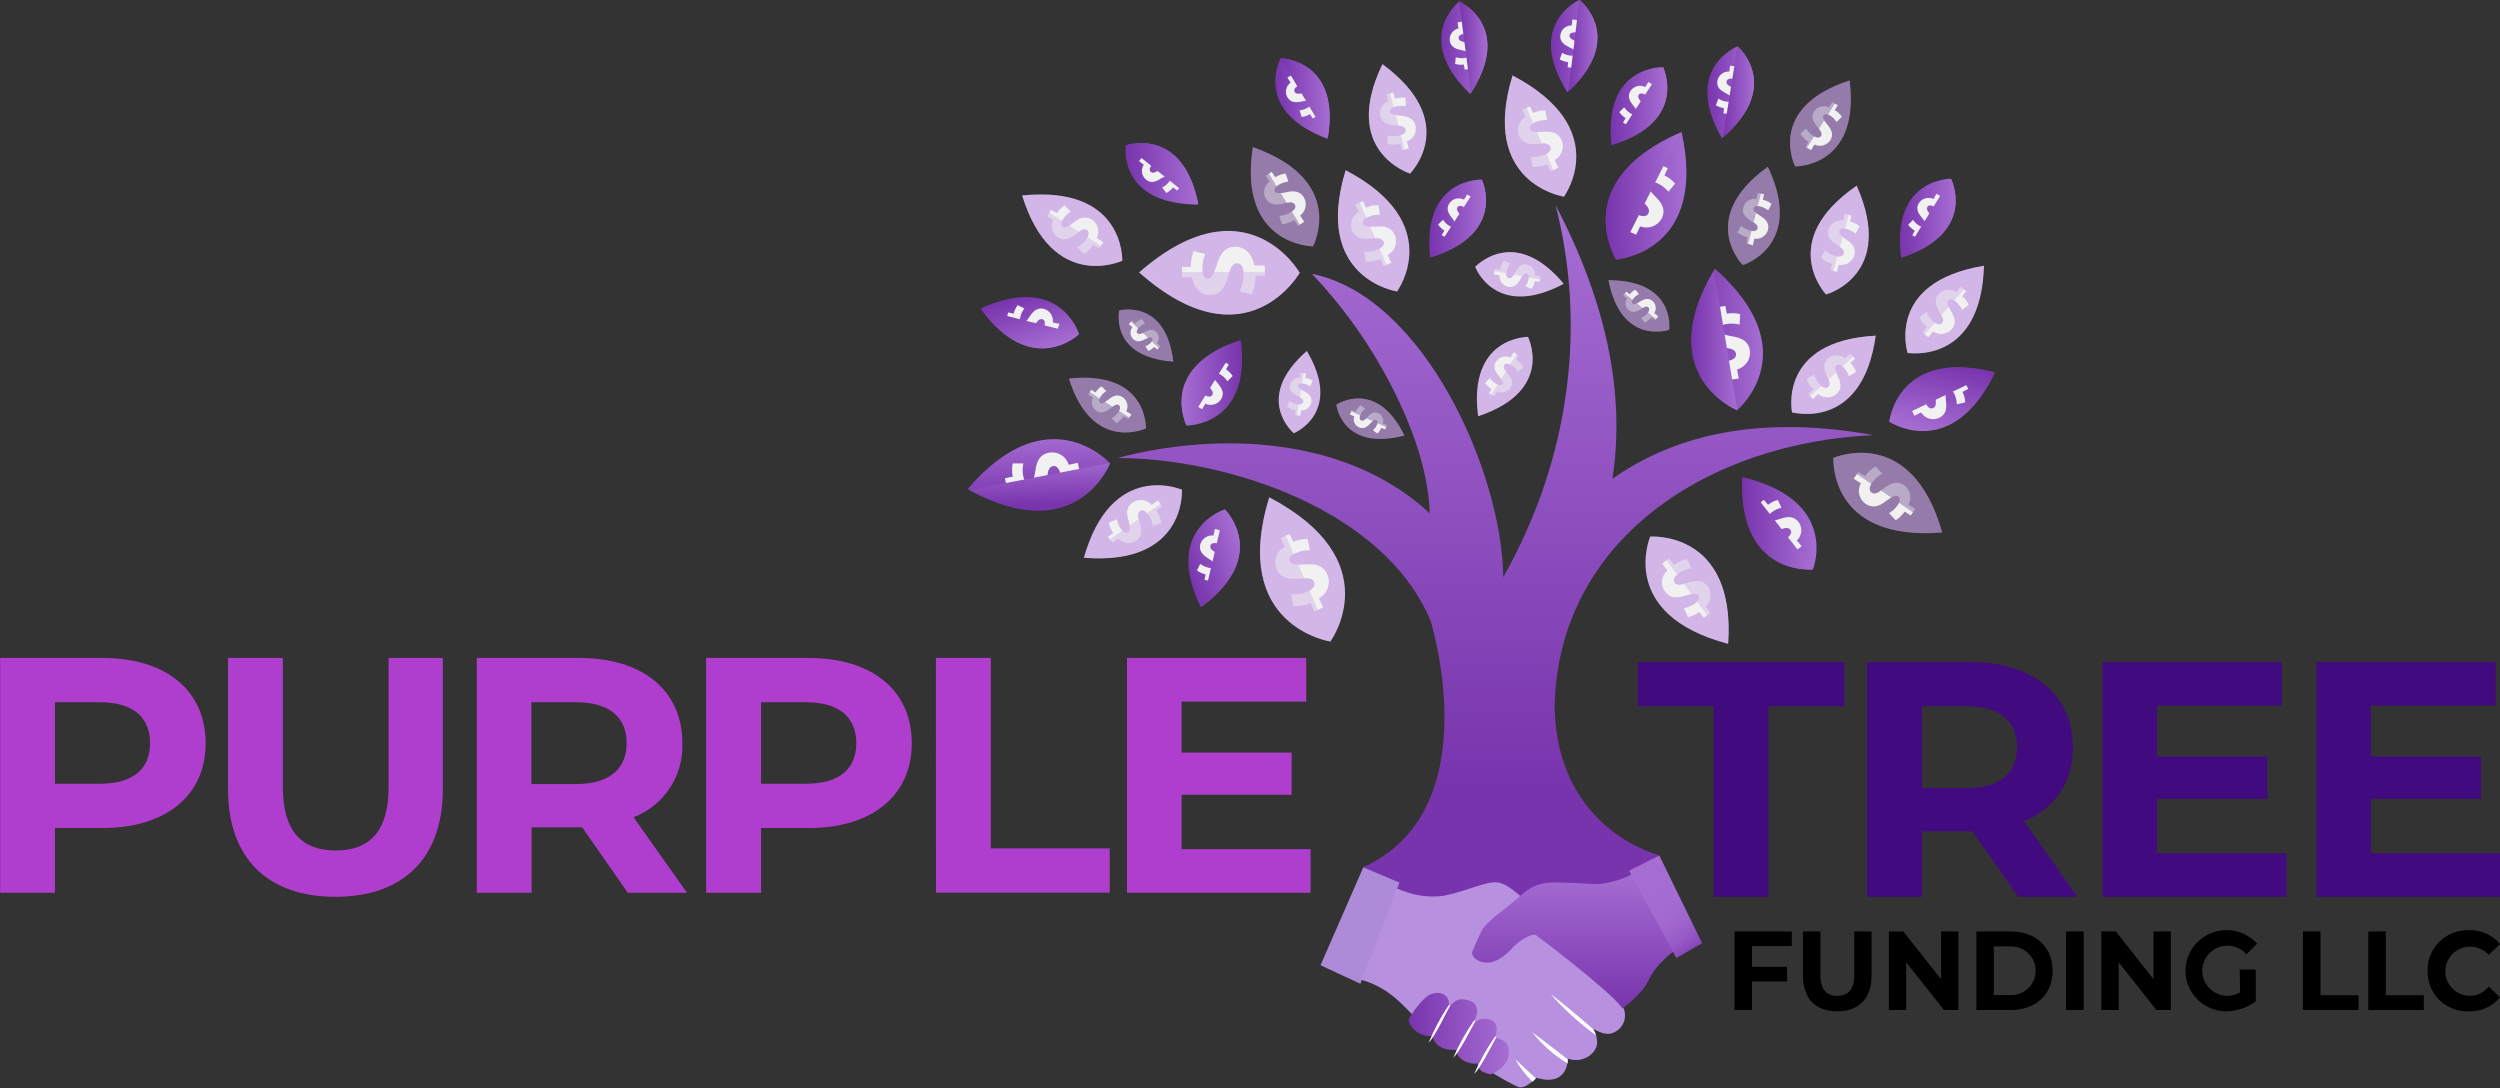 <svg xmlns="http://www.w3.org/2000/svg" width="193" height="84" viewBox="0 0 193 84" fill="none"><rect x="0" y="0" width="193" height="84" fill="#333333" stroke="none"/><g clip-path="url(#clip0_247_28954)"><path d="M15.876 57.374C15.876 61.414 12.812 63.922 7.922 63.922H4.244V68.922H0.01V50.795H7.932C12.812 50.795 15.876 53.308 15.876 57.374ZM11.584 57.374C11.584 55.377 10.279 54.212 7.69 54.212H4.244V60.505H7.7C10.279 60.505 11.584 59.366 11.584 57.374Z" fill="#AF3DCD"></path><path d="M17.604 60.944V50.795H21.838V60.791C21.838 64.233 23.36 65.659 25.918 65.659C28.477 65.659 29.998 64.233 29.998 60.791V50.795H34.186V60.944C34.186 66.282 31.091 69.234 25.892 69.234C20.693 69.234 17.604 66.282 17.604 60.944Z" fill="#AF3DCD"></path><path d="M70.39 57.374C70.39 61.414 67.331 63.922 62.441 63.922H58.754V68.922H54.514V50.795H62.441C67.331 50.795 70.39 53.308 70.39 57.374ZM66.104 57.374C66.104 55.377 64.793 54.212 62.204 54.212H58.754V60.505H62.204C64.793 60.505 66.104 59.366 66.104 57.374Z" fill="#AF3DCD"></path><path d="M72.252 50.795H76.487V65.495H85.668V68.912H72.257L72.252 50.795Z" fill="#AF3DCD"></path><path d="M101.178 65.556V68.922H87.004V50.795H100.838V54.161H91.218V58.099H99.713V61.358H91.218V65.556H101.178Z" fill="#AF3DCD"></path><path d="M132.295 54.524H126.436V51.107H142.389V54.524H136.53V69.234H132.295V54.524Z" fill="#410A7F"></path><path d="M155.807 69.234L152.279 64.182H148.384V69.234H144.145V51.107H152.072C156.962 51.107 160.021 53.62 160.021 57.68C160.071 58.904 159.735 60.112 159.06 61.138C158.386 62.164 157.405 62.956 156.255 63.406L160.382 69.234H155.807ZM151.83 54.524H148.379V60.842H151.83C154.409 60.842 155.724 59.652 155.724 57.68C155.724 55.709 154.419 54.524 151.83 54.524Z" fill="#410A7F"></path><path d="M176.52 65.868V69.234H162.32V51.107H176.154V54.473H166.529V58.406H175.029V61.669H166.529V65.868H176.52Z" fill="#410A7F"></path><path d="M193.028 65.868V69.234H178.828V51.107H192.662V54.473H183.037V58.406H191.537V61.669H183.037V65.868H193.028Z" fill="#410A7F"></path><path d="M135.256 73.039V74.638H137.964V75.766H135.256V77.973H133.904V71.91H138.325V73.039H135.256Z" fill="black"></path><path d="M139.182 75.307V71.91H140.538V75.251C140.538 76.405 141.023 76.88 141.843 76.88C142.663 76.88 143.148 76.405 143.148 75.251V71.91H144.484V75.307C144.484 77.089 143.499 78.075 141.833 78.075C140.167 78.075 139.182 77.089 139.182 75.307Z" fill="black"></path><path d="M151.19 71.91V77.973H150.076L147.156 74.29V77.973H145.82V71.91H146.94L149.849 75.593V71.91H151.19Z" fill="black"></path><path d="M152.578 71.91H155.234C157.148 71.91 158.463 73.105 158.463 74.944C158.463 76.783 157.148 77.973 155.234 77.973H152.578V71.91ZM155.157 76.819C155.414 76.832 155.672 76.793 155.913 76.705C156.155 76.617 156.376 76.481 156.563 76.305C156.75 76.129 156.898 75.918 157 75.683C157.102 75.449 157.154 75.197 157.154 74.942C157.154 74.686 157.102 74.434 157 74.2C156.898 73.965 156.75 73.754 156.563 73.578C156.376 73.403 156.155 73.267 155.913 73.178C155.672 73.09 155.414 73.051 155.157 73.064H153.919V76.819H155.157Z" fill="black"></path><path d="M159.5 71.91H160.857V77.973H159.5V71.91Z" fill="black"></path><path d="M167.587 71.91V77.973H166.478L163.559 74.29V77.973H162.223V71.91H163.342L166.251 75.593V71.91H167.587Z" fill="black"></path><path d="M172.908 74.847H174.146V77.304C173.462 77.808 172.631 78.079 171.779 78.075C171.255 78.057 170.744 77.91 170.292 77.649C169.84 77.387 169.46 77.018 169.187 76.576C168.914 76.133 168.756 75.63 168.727 75.112C168.699 74.594 168.8 74.077 169.023 73.608C169.246 73.138 169.583 72.731 170.003 72.422C170.424 72.113 170.916 71.912 171.434 71.838C171.953 71.763 172.482 71.817 172.974 71.994C173.466 72.172 173.906 72.468 174.255 72.855L173.424 73.667C173.234 73.448 172.995 73.275 172.727 73.159C172.459 73.044 172.169 72.991 171.877 73.003C171.375 73.029 170.902 73.244 170.556 73.605C170.21 73.966 170.017 74.444 170.017 74.942C170.017 75.439 170.21 75.918 170.556 76.278C170.902 76.639 171.375 76.854 171.877 76.88C172.246 76.888 172.612 76.799 172.934 76.62L172.908 74.847Z" fill="black"></path><path d="M177.785 71.91H179.142V76.829H182.077V77.973H177.785V71.91Z" fill="black"></path><path d="M182.832 71.91H184.183V76.829H187.118V77.973H182.832V71.91Z" fill="black"></path><path d="M187.412 74.944C187.402 74.529 187.477 74.116 187.634 73.73C187.79 73.344 188.024 72.994 188.321 72.701C188.618 72.408 188.972 72.177 189.362 72.024C189.752 71.87 190.17 71.797 190.589 71.808C191.047 71.791 191.502 71.879 191.92 72.065C192.338 72.251 192.707 72.53 192.998 72.881L192.126 73.713C191.914 73.478 191.646 73.299 191.346 73.193C191.047 73.086 190.725 73.055 190.41 73.102C190.096 73.148 189.798 73.272 189.543 73.462C189.289 73.651 189.086 73.9 188.953 74.187C188.82 74.473 188.761 74.788 188.782 75.102C188.802 75.417 188.901 75.722 189.07 75.989C189.239 76.256 189.473 76.477 189.749 76.633C190.026 76.788 190.338 76.873 190.656 76.88C190.941 76.882 191.222 76.818 191.477 76.692C191.733 76.567 191.955 76.385 192.126 76.16L192.998 76.992C192.708 77.347 192.338 77.629 191.918 77.817C191.498 78.005 191.039 78.094 190.579 78.075C190.159 78.089 189.742 78.018 189.351 77.866C188.961 77.714 188.606 77.484 188.309 77.19C188.012 76.897 187.78 76.546 187.625 76.159C187.471 75.773 187.398 75.359 187.412 74.944Z" fill="black"></path><path fill-rule="evenodd" clip-rule="evenodd" d="M120.015 54.575C120.273 41.535 132.038 34.144 144.628 33.593C136.493 32.125 129.777 33.247 124.481 36.959C125.485 30.38 124.022 23.342 120.092 15.844C122.408 24.859 121.392 35.079 116.053 44.559C115.971 36.494 109.931 22.862 101.286 21.145C104.074 24.09 106.364 27.46 108.069 31.126C109.379 33.94 110.297 36.908 110.374 39.625C103.942 33.644 93.993 33.317 86.256 35.36C94.565 35.36 106.795 39.242 110.441 47.92C110.715 48.813 114.723 62.635 105.253 66.946L117.008 73.948L128.107 66.031C128.107 66.031 120.2 64.131 120.015 54.575Z" fill="url(#paint0_linear_247_28954)"></path><path d="M107.857 22.499C107.908 22.433 111.658 17.213 103.885 13.137C101.316 21.529 107.857 22.499 107.857 22.499Z" fill="#D3B6E8"></path><path d="M106.82 20.548L106.562 19.996C106.21 20.145 105.83 20.215 105.448 20.201L105.308 19.44C105.683 19.466 106.059 19.401 106.402 19.251C106.737 19.097 106.918 18.867 106.799 18.633C106.68 18.398 106.443 18.357 105.938 18.413C105.21 18.49 104.648 18.413 104.39 17.831C104.277 17.563 104.266 17.263 104.361 16.988C104.457 16.713 104.65 16.482 104.906 16.339L104.648 15.788L105.226 15.522L105.463 16.033C105.76 15.902 106.082 15.834 106.407 15.834L106.541 16.569C106.218 16.561 105.897 16.625 105.602 16.758C105.221 16.932 105.174 17.151 105.247 17.315C105.319 17.478 105.602 17.534 106.185 17.494C107 17.417 107.434 17.611 107.676 18.132C107.796 18.413 107.806 18.727 107.705 19.015C107.604 19.303 107.399 19.543 107.129 19.69L107.408 20.282L106.82 20.548Z" fill="#F1F1F2"></path><g style="mix-blend-mode:multiply" opacity="0.5"><path d="M107.857 22.494C107.873 22.475 107.887 22.454 107.898 22.433L103.896 13.142C101.317 21.534 107.873 22.504 107.873 22.504L107.857 22.494Z" fill="#D3B6E8"></path></g><path d="M120.741 15.18C120.793 15.114 124.543 9.899 116.77 5.823C114.196 14.209 120.741 15.18 120.741 15.18Z" fill="#D3B6E8"></path><path d="M119.701 13.234L119.448 12.677C119.095 12.827 118.713 12.899 118.328 12.886L118.189 12.126C118.564 12.152 118.939 12.087 119.283 11.937C119.618 11.783 119.798 11.548 119.68 11.313C119.561 11.078 119.324 11.043 118.824 11.094C118.096 11.17 117.529 11.094 117.276 10.511C117.165 10.243 117.156 9.944 117.251 9.67C117.346 9.395 117.538 9.164 117.792 9.02L117.534 8.468L118.112 8.208L118.349 8.719C118.646 8.589 118.968 8.523 119.293 8.525L119.427 9.255C119.104 9.252 118.784 9.316 118.488 9.444C118.107 9.623 118.06 9.837 118.138 10.001C118.215 10.164 118.488 10.22 119.076 10.18C119.886 10.108 120.319 10.297 120.562 10.823C120.676 11.1 120.684 11.409 120.584 11.691C120.484 11.973 120.284 12.209 120.02 12.355L120.294 12.948L119.701 13.234Z" fill="#F1F1F2"></path><g style="mix-blend-mode:multiply" opacity="0.5"><path d="M120.737 15.175C120.755 15.156 120.77 15.136 120.783 15.114L116.781 5.823C114.202 14.214 120.757 15.185 120.757 15.185L120.737 15.175Z" fill="#D3B6E8"></path></g><path d="M108.862 13.397C108.914 13.346 112.783 9.408 106.727 4.949C103.447 11.717 108.862 13.397 108.862 13.397Z" fill="#D3B6E8"></path><path d="M108.244 11.599L108.094 11.089C107.777 11.169 107.446 11.179 107.124 11.119V10.455C107.438 10.531 107.765 10.531 108.078 10.455C108.383 10.368 108.558 10.195 108.496 9.98C108.434 9.766 108.228 9.704 107.795 9.684C107.171 9.653 106.706 9.5 106.557 8.989C106.497 8.748 106.528 8.494 106.644 8.274C106.76 8.055 106.953 7.884 107.186 7.794L107.042 7.283L107.558 7.135L107.692 7.6C107.961 7.531 108.242 7.517 108.517 7.559V8.198C108.242 8.148 107.96 8.162 107.692 8.239C107.346 8.336 107.279 8.514 107.32 8.662C107.362 8.811 107.588 8.892 108.094 8.933C108.79 8.979 109.126 9.194 109.27 9.669C109.333 9.922 109.301 10.189 109.178 10.42C109.055 10.651 108.851 10.829 108.605 10.92L108.759 11.456L108.244 11.599Z" fill="#F1F1F2"></path><g style="mix-blend-mode:multiply" opacity="0.5"><path d="M108.862 13.397L108.908 13.351L106.737 4.954C103.456 11.737 108.872 13.408 108.872 13.408L108.862 13.397Z" fill="#D3B6E8"></path></g><path d="M138.351 31.841C138.418 31.841 143.772 33.322 144.809 25.916C137.201 26.33 138.351 31.841 138.351 31.841Z" fill="#D3B6E8"></path><path d="M139.616 30.441L139.992 30.074C139.759 29.838 139.583 29.553 139.477 29.241L140.054 28.904C140.142 29.213 140.305 29.495 140.529 29.726C140.751 29.946 140.993 30.012 141.153 29.859C141.313 29.706 141.272 29.497 141.081 29.108C140.802 28.552 140.714 28.087 141.081 27.699C141.265 27.529 141.506 27.433 141.758 27.427C142.01 27.421 142.255 27.507 142.448 27.668L142.819 27.3L143.201 27.683L142.855 28.02C143.048 28.22 143.197 28.456 143.293 28.715L142.731 29.042C142.645 28.781 142.498 28.543 142.303 28.347C142.05 28.092 141.86 28.117 141.746 28.23C141.633 28.342 141.669 28.572 141.875 29.032C142.179 29.66 142.148 30.053 141.792 30.406C141.597 30.581 141.342 30.679 141.078 30.679C140.814 30.679 140.559 30.581 140.364 30.406L139.961 30.804L139.616 30.441Z" fill="#F1F1F2"></path><g style="mix-blend-mode:multiply" opacity="0.5"><path d="M138.352 31.841H138.414L144.809 25.911C137.217 26.325 138.347 31.836 138.347 31.836L138.352 31.841Z" fill="#D3B6E8"></path></g><path d="M140.976 22.729C141.044 22.729 146.377 21.197 143.339 14.332C137.093 18.622 140.976 22.729 140.976 22.729Z" fill="#D3B6E8"></path><path d="M141.327 20.87L141.451 20.359C141.133 20.276 140.839 20.122 140.59 19.91L140.904 19.322C141.14 19.54 141.428 19.694 141.74 19.772C142.05 19.848 142.292 19.772 142.344 19.567C142.395 19.363 142.251 19.194 141.884 18.965C141.369 18.633 141.023 18.27 141.152 17.754C141.22 17.514 141.373 17.307 141.584 17.172C141.795 17.037 142.049 16.982 142.297 17.019L142.421 16.508L142.937 16.636L142.818 17.105C143.088 17.174 143.341 17.297 143.561 17.468L143.257 18.035C143.043 17.86 142.793 17.735 142.524 17.667C142.173 17.58 142.008 17.703 141.982 17.856C141.957 18.009 142.101 18.188 142.498 18.469C143.086 18.847 143.272 19.205 143.159 19.685C143.088 19.937 142.926 20.154 142.703 20.295C142.48 20.436 142.212 20.489 141.952 20.446L141.817 20.992L141.327 20.87Z" fill="#F1F1F2"></path><g style="mix-blend-mode:multiply" opacity="0.5"><path d="M140.977 22.724H141.039L143.345 14.357C137.098 18.653 140.982 22.76 140.982 22.76L140.977 22.724Z" fill="#D3B6E8"></path></g><path d="M117.952 26.008C117.895 26.008 113.31 26.008 114.109 32.137C120.067 30.15 117.952 26.008 117.952 26.008Z" fill="#D3B6E8"></path><path d="M117.24 27.397L117.024 27.77C117.254 27.912 117.452 28.102 117.601 28.327L117.204 28.72C117.065 28.494 116.872 28.305 116.642 28.169C116.415 28.041 116.214 28.036 116.126 28.194C116.038 28.352 116.126 28.511 116.348 28.776C116.688 29.165 116.864 29.527 116.642 29.905C116.533 30.08 116.363 30.21 116.164 30.268C115.965 30.327 115.751 30.31 115.564 30.222L115.347 30.595L114.955 30.375L115.156 30.028C114.955 29.911 114.779 29.755 114.641 29.568L115.017 29.19C115.15 29.381 115.327 29.539 115.533 29.65C115.791 29.798 115.935 29.737 116.002 29.65C116.069 29.563 116.002 29.359 115.724 29.042C115.347 28.608 115.28 28.281 115.487 27.928C115.601 27.746 115.78 27.611 115.988 27.551C116.197 27.491 116.42 27.509 116.616 27.602L116.853 27.203L117.24 27.397Z" fill="#F1F1F2"></path><g style="mix-blend-mode:multiply" opacity="0.5"><path d="M117.952 26.008H117.9L114.109 32.106C120.062 30.14 117.947 25.977 117.947 25.977L117.952 26.008Z" fill="#D3B6E8"></path></g><path d="M99.883 33.44C99.935 33.44 103.705 31.846 100.889 27.096C96.685 30.763 99.883 33.44 99.883 33.44Z" fill="#D3B6E8"></path><path d="M99.98 32.05L100.026 31.667C99.786 31.632 99.557 31.545 99.356 31.412L99.536 30.952C99.726 31.093 99.95 31.183 100.186 31.213C100.418 31.238 100.588 31.172 100.609 31.008C100.629 30.845 100.511 30.743 100.222 30.61C99.804 30.411 99.531 30.176 99.582 29.782C99.61 29.601 99.704 29.436 99.847 29.32C99.99 29.203 100.171 29.142 100.356 29.149L100.403 28.766L100.8 28.817L100.758 29.17C100.961 29.198 101.156 29.268 101.331 29.374L101.156 29.813C100.985 29.702 100.791 29.632 100.588 29.609C100.325 29.573 100.222 29.675 100.212 29.788C100.201 29.9 100.325 30.023 100.655 30.196C101.119 30.421 101.285 30.666 101.243 31.029C101.213 31.219 101.113 31.391 100.963 31.512C100.813 31.634 100.622 31.696 100.428 31.688L100.377 32.096L99.98 32.05Z" fill="#F1F1F2"></path><g style="mix-blend-mode:multiply" opacity="0.5"><path d="M99.884 33.434H99.93L100.895 27.111C96.696 30.784 99.894 33.46 99.894 33.46L99.884 33.434Z" fill="#D3B6E8"></path></g><path d="M128.866 25.456C128.866 25.405 129.382 21.646 124.178 21.626C125.163 26.733 128.866 25.456 128.866 25.456Z" fill="#957BAA"></path><path d="M127.782 24.716L127.493 24.496C127.351 24.667 127.176 24.808 126.977 24.91L126.694 24.547C126.896 24.458 127.073 24.321 127.209 24.149C127.343 23.98 127.369 23.812 127.245 23.715C127.122 23.618 126.982 23.669 126.73 23.832C126.369 24.072 126.044 24.18 125.75 23.955C125.616 23.845 125.527 23.69 125.5 23.52C125.474 23.349 125.511 23.175 125.605 23.03L125.316 22.811L125.543 22.514L125.812 22.719C125.931 22.57 126.08 22.449 126.25 22.361L126.529 22.709C126.356 22.792 126.205 22.912 126.085 23.061C125.935 23.26 125.971 23.388 126.054 23.454C126.137 23.521 126.302 23.454 126.601 23.291C127.003 23.03 127.287 23.01 127.56 23.219C127.699 23.335 127.791 23.497 127.817 23.675C127.844 23.853 127.804 24.034 127.705 24.185L128.014 24.419L127.782 24.716Z" fill="#F1F1F2"></path><g style="mix-blend-mode:screen" opacity="0.6"><path d="M128.866 25.456L124.178 21.631C125.163 26.738 128.866 25.462 128.866 25.462V25.456Z" fill="#957BAA"></path></g><path d="M134.55 20.461C134.611 20.461 139.357 18.929 136.479 12.871C130.97 16.865 134.55 20.461 134.55 20.461Z" fill="#957BAA"></path><path d="M134.818 18.786L134.921 18.326C134.633 18.26 134.365 18.129 134.137 17.943L134.405 17.432C134.624 17.62 134.886 17.751 135.168 17.815C135.447 17.877 135.658 17.815 135.684 17.616C135.71 17.417 135.596 17.284 135.261 17.105C134.776 16.819 134.472 16.503 134.575 16.038C134.63 15.817 134.767 15.625 134.957 15.498C135.148 15.372 135.38 15.32 135.607 15.354L135.705 14.894L136.184 14.996L136.092 15.42C136.334 15.477 136.563 15.583 136.762 15.732L136.504 16.242C136.31 16.088 136.082 15.979 135.839 15.925C135.519 15.859 135.39 15.972 135.359 16.109C135.328 16.247 135.473 16.406 135.875 16.651C136.391 16.973 136.587 17.289 136.494 17.723C136.436 17.951 136.296 18.149 136.1 18.28C135.904 18.411 135.666 18.466 135.431 18.433L135.323 18.944L134.818 18.786Z" fill="#F1F1F2"></path><g style="mix-blend-mode:screen" opacity="0.6"><path d="M134.549 20.461L136.463 12.886C130.959 16.876 134.539 20.471 134.539 20.471L134.549 20.461Z" fill="#957BAA"></path></g><path d="M138.594 12.851C138.656 12.851 143.639 12.881 142.793 6.211C136.288 8.341 138.594 12.851 138.594 12.851Z" fill="#957BAA"></path><path d="M139.383 11.354L139.62 10.946C139.369 10.794 139.156 10.588 138.996 10.343L139.419 9.919C139.569 10.163 139.776 10.368 140.023 10.517C140.27 10.66 140.492 10.66 140.59 10.491C140.688 10.322 140.59 10.144 140.353 9.853C139.981 9.434 139.79 9.04 140.033 8.627C140.153 8.438 140.339 8.299 140.556 8.236C140.772 8.173 141.004 8.19 141.209 8.285L141.446 7.881L141.869 8.121L141.647 8.499C141.863 8.63 142.05 8.804 142.194 9.01L141.787 9.418C141.653 9.214 141.477 9.04 141.271 8.908C140.987 8.749 140.827 8.816 140.755 8.933C140.683 9.051 140.755 9.25 141.054 9.597C141.462 10.072 141.534 10.425 141.307 10.813C141.181 11.011 140.985 11.156 140.758 11.22C140.53 11.284 140.287 11.263 140.074 11.16L139.821 11.594L139.383 11.354Z" fill="#F1F1F2"></path><g style="mix-blend-mode:screen" opacity="0.6"><path d="M138.593 12.851L142.776 6.211C136.297 8.325 138.582 12.851 138.582 12.851H138.593Z" fill="#957BAA"></path></g><path d="M101.368 19.016C101.404 18.949 104.009 13.939 96.726 11.354C95.539 18.98 101.368 19.016 101.368 19.016Z" fill="#957BAA"></path><path d="M100.219 17.442L99.92 16.993C99.634 17.169 99.311 17.278 98.976 17.31L98.759 16.666C99.089 16.642 99.408 16.539 99.688 16.365C99.961 16.191 100.08 15.966 99.956 15.777C99.832 15.588 99.61 15.583 99.177 15.691C98.553 15.849 98.052 15.839 97.748 15.379C97.61 15.161 97.56 14.9 97.608 14.647C97.655 14.394 97.798 14.169 98.006 14.015L97.712 13.566L98.181 13.264L98.45 13.683C98.692 13.531 98.965 13.432 99.249 13.392L99.461 14.015C99.178 14.051 98.907 14.146 98.666 14.296C98.357 14.495 98.341 14.695 98.429 14.807C98.517 14.919 98.764 14.955 99.27 14.848C99.966 14.679 100.368 14.792 100.647 15.216C100.787 15.445 100.836 15.718 100.785 15.981C100.733 16.244 100.585 16.479 100.368 16.641L100.683 17.121L100.219 17.442Z" fill="#F1F1F2"></path><g style="mix-blend-mode:screen" opacity="0.6"><path d="M101.362 19.016L96.72 11.354C95.549 18.985 101.362 19.016 101.362 19.016Z" fill="#957BAA"></path></g><path d="M86.4 23.975C86.4 24.021 85.637 27.55 90.573 27.923C90 23.02 86.4 23.975 86.4 23.975Z" fill="#957BAA"></path><path d="M87.38 24.752L87.638 24.981C87.78 24.826 87.957 24.706 88.153 24.629L88.396 24.986C88.2 25.061 88.024 25.177 87.88 25.329C87.741 25.482 87.71 25.64 87.818 25.737C87.927 25.834 88.061 25.799 88.308 25.661C88.669 25.456 88.979 25.385 89.247 25.615C89.365 25.729 89.437 25.881 89.45 26.043C89.464 26.206 89.417 26.367 89.319 26.498L89.577 26.728L89.34 26.989L89.103 26.779C88.977 26.912 88.826 27.017 88.659 27.091L88.422 26.738C88.592 26.672 88.743 26.567 88.865 26.432C89.02 26.258 88.994 26.136 88.922 26.069C88.85 26.003 88.69 26.034 88.406 26.187C88.004 26.406 87.736 26.401 87.493 26.187C87.367 26.069 87.29 25.909 87.277 25.738C87.263 25.567 87.315 25.398 87.421 25.262L87.143 25.017L87.38 24.752Z" fill="#F1F1F2"></path><g style="mix-blend-mode:screen" opacity="0.6"><path d="M86.404 23.98L90.582 27.918C90.004 23.01 86.404 23.965 86.404 23.965V23.98Z" fill="#957BAA"></path></g><path d="M103.164 31.243C103.164 31.289 103.618 34.87 108.41 33.629C106.249 29.18 103.164 31.243 103.164 31.243Z" fill="#957BAA"></path><path d="M104.339 31.657L104.659 31.79C104.749 31.594 104.881 31.419 105.046 31.279L105.397 31.545C105.226 31.679 105.094 31.855 105.015 32.055C104.932 32.244 104.953 32.408 105.087 32.459C105.221 32.51 105.34 32.459 105.531 32.229C105.799 31.923 106.072 31.749 106.397 31.887C106.546 31.956 106.665 32.077 106.732 32.226C106.798 32.375 106.808 32.543 106.758 32.699L107.078 32.827L106.939 33.154L106.645 33.031C106.57 33.196 106.463 33.346 106.33 33.47L105.99 33.215C106.126 33.096 106.234 32.947 106.304 32.781C106.397 32.566 106.33 32.459 106.237 32.418C106.144 32.377 106.01 32.459 105.778 32.699C105.474 33.036 105.221 33.118 104.917 32.995C104.76 32.923 104.635 32.797 104.566 32.639C104.497 32.482 104.49 32.305 104.546 32.142L104.205 31.999L104.339 31.657Z" fill="#F1F1F2"></path><g style="mix-blend-mode:screen" opacity="0.6"><path d="M103.164 31.243L108.435 33.623C106.274 29.175 103.19 31.238 103.19 31.238L103.164 31.243Z" fill="#957BAA"></path></g><path d="M141.533 35.36C141.533 35.447 141.203 41.816 149.935 41.111C147.552 32.699 141.533 35.36 141.533 35.36Z" fill="#957BAA"></path><path d="M143.457 36.438L143.973 36.765C144.189 36.455 144.471 36.195 144.799 36.004L145.314 36.566C144.987 36.744 144.707 36.998 144.499 37.306C144.298 37.613 144.283 37.899 144.499 38.036C144.716 38.174 144.948 38.077 145.34 37.766C145.907 37.316 146.434 37.097 146.96 37.429C147.202 37.593 147.375 37.84 147.444 38.123C147.514 38.406 147.475 38.705 147.336 38.961L147.852 39.288L147.512 39.799L147.037 39.497C146.856 39.762 146.623 39.988 146.351 40.161L145.835 39.615C146.112 39.453 146.347 39.229 146.521 38.961C146.748 38.614 146.666 38.404 146.521 38.307C146.377 38.21 146.103 38.307 145.634 38.654C144.995 39.165 144.53 39.216 144.04 38.905C143.788 38.734 143.608 38.476 143.538 38.181C143.467 37.886 143.51 37.576 143.659 37.311L143.102 36.959L143.457 36.438Z" fill="#F1F1F2"></path><g style="mix-blend-mode:screen" opacity="0.6"><path d="M141.538 35.36L149.935 41.096C147.547 32.694 141.527 35.35 141.527 35.35L141.538 35.36Z" fill="#957BAA"></path></g><path d="M88.472 33.062C88.472 33.005 88.581 28.572 82.525 29.221C84.336 35.023 88.472 33.062 88.472 33.062Z" fill="#957BAA"></path><path d="M87.112 32.347L86.751 32.127C86.606 32.348 86.414 32.534 86.188 32.673L85.812 32.29C86.036 32.168 86.225 31.992 86.364 31.78C86.498 31.565 86.503 31.366 86.364 31.269C86.225 31.172 86.054 31.269 85.786 31.473C85.399 31.795 85.038 31.958 84.667 31.734C84.497 31.625 84.373 31.459 84.319 31.265C84.264 31.073 84.284 30.866 84.373 30.687L84.012 30.467L84.239 30.094L84.574 30.298C84.693 30.109 84.851 29.947 85.038 29.823L85.404 30.191C85.216 30.311 85.057 30.472 84.94 30.661C84.791 30.906 84.847 31.049 84.94 31.116C85.033 31.182 85.229 31.116 85.549 30.86C85.987 30.503 86.307 30.447 86.653 30.651C86.831 30.766 86.959 30.943 87.013 31.147C87.068 31.35 87.044 31.567 86.947 31.754L87.339 31.989L87.112 32.347Z" fill="#F1F1F2"></path><g style="mix-blend-mode:screen" opacity="0.6"><path d="M88.469 33.062L82.522 29.231C84.337 35.033 88.474 33.072 88.474 33.072L88.469 33.062Z" fill="#957BAA"></path></g><path d="M91.239 37.801C91.171 37.771 85.812 35.498 83.672 43.062C91.625 43.696 91.239 37.801 91.239 37.801Z" fill="#D3B6E8"></path><path d="M89.701 39.078L89.258 39.41C89.459 39.689 89.595 40.008 89.655 40.345L89.005 40.611C88.956 40.279 88.827 39.963 88.629 39.691C88.427 39.431 88.19 39.324 87.999 39.467C87.809 39.61 87.824 39.829 87.969 40.258C88.175 40.876 88.201 41.387 87.747 41.724C87.53 41.874 87.266 41.941 87.004 41.911C86.741 41.88 86.499 41.756 86.323 41.561L85.879 41.893L85.539 41.443L85.947 41.137C85.774 40.902 85.653 40.634 85.591 40.35L86.22 40.09C86.274 40.374 86.392 40.643 86.566 40.876C86.798 41.173 86.999 41.173 87.133 41.075C87.267 40.978 87.262 40.728 87.133 40.222C86.906 39.528 86.999 39.114 87.417 38.803C87.642 38.645 87.92 38.575 88.194 38.608C88.469 38.641 88.721 38.774 88.902 38.981L89.377 38.629L89.701 39.078Z" fill="#F1F1F2"></path><g style="mix-blend-mode:multiply" opacity="0.5"><path d="M91.232 37.801L91.17 37.776L83.676 43.047C91.635 43.68 91.248 37.786 91.248 37.786L91.232 37.801Z" fill="#D3B6E8"></path></g><path d="M86.643 20.124C86.643 20.047 86.813 14.276 78.906 15.088C81.248 22.652 86.643 20.124 86.643 20.124Z" fill="#D3B6E8"></path><path d="M84.874 19.179L84.405 18.893C84.215 19.18 83.966 19.422 83.672 19.603L83.182 19.092C83.477 18.927 83.725 18.692 83.904 18.408C84.08 18.127 84.085 17.866 83.904 17.749C83.724 17.631 83.497 17.718 83.146 18.009C82.63 18.428 82.171 18.638 81.686 18.341C81.466 18.198 81.307 17.979 81.238 17.727C81.17 17.475 81.197 17.206 81.315 16.973L80.846 16.687L81.14 16.206L81.578 16.467C81.737 16.224 81.944 16.015 82.187 15.854L82.661 16.339C82.413 16.491 82.204 16.7 82.053 16.947C81.857 17.264 81.929 17.458 82.053 17.54C82.177 17.621 82.429 17.54 82.847 17.208C83.419 16.743 83.837 16.697 84.286 16.947C84.518 17.097 84.685 17.327 84.755 17.592C84.826 17.857 84.795 18.139 84.668 18.382L85.183 18.689L84.874 19.179Z" fill="#F1F1F2"></path><g style="mix-blend-mode:multiply" opacity="0.5"><path d="M86.638 20.124V20.037L78.932 15.083C81.263 22.647 86.669 20.119 86.669 20.119L86.638 20.124Z" fill="#D3B6E8"></path></g><path d="M100.342 21.059C100.291 20.967 96.154 13.852 87.938 21.028C96.201 28.342 100.342 21.059 100.342 21.059Z" fill="#D3B6E8"></path><path d="M97.659 21.294H96.917C96.924 21.785 96.828 22.272 96.633 22.724L95.704 22.504C95.913 22.069 96.016 21.591 96.004 21.11C96.004 20.63 95.802 20.313 95.488 20.323C95.173 20.334 95.013 20.604 94.838 21.232C94.59 22.137 94.219 22.765 93.461 22.765C92.703 22.765 92.213 22.29 92.017 21.401L91.274 21.427L91.248 20.609H91.934C91.927 20.192 92.001 19.778 92.151 19.389L93.043 19.603C92.884 19.987 92.809 20.399 92.821 20.814C92.821 21.36 93.064 21.529 93.285 21.518C93.507 21.508 93.698 21.212 93.92 20.497C94.214 19.475 94.632 19.077 95.338 19.052C96.045 19.026 96.643 19.537 96.834 20.492H97.634L97.659 21.294Z" fill="#F1F1F2"></path><g style="mix-blend-mode:multiply" opacity="0.5"><path d="M100.337 21.059L100.285 20.977L87.947 21.018C96.2 28.337 100.352 21.018 100.352 21.018L100.337 21.059Z" fill="#D3B6E8"></path></g><path d="M147.275 27.254C147.348 27.254 152.949 28.158 153.166 20.512C145.501 21.779 147.275 27.254 147.275 27.254Z" fill="#D3B6E8"></path><path d="M148.422 25.691L148.762 25.273C148.509 25.055 148.305 24.787 148.164 24.486L148.716 24.077C148.84 24.381 149.038 24.65 149.294 24.859C149.546 25.058 149.809 25.099 149.938 24.925C150.067 24.752 150.016 24.542 149.779 24.169C149.438 23.633 149.294 23.148 149.639 22.734C149.805 22.538 150.038 22.41 150.294 22.376C150.55 22.342 150.81 22.404 151.022 22.55L151.362 22.136L151.795 22.484L151.481 22.867C151.697 23.048 151.873 23.273 151.996 23.526L151.481 23.919C151.361 23.663 151.185 23.438 150.965 23.26C150.676 23.03 150.485 23.076 150.387 23.199C150.289 23.321 150.346 23.561 150.609 24.001C150.985 24.603 151.001 25.022 150.681 25.41C150.504 25.611 150.258 25.74 149.991 25.773C149.724 25.806 149.453 25.74 149.232 25.589L148.866 26.034L148.422 25.691Z" fill="#F1F1F2"></path><g style="mix-blend-mode:multiply" opacity="0.5"><path d="M147.278 27.254H147.345L153.169 20.548C145.499 21.81 147.273 27.285 147.273 27.285L147.278 27.254Z" fill="#D3B6E8"></path></g><path d="M113.893 20.609C113.893 20.665 115.476 24.695 120.722 21.912C116.905 17.32 113.893 20.609 113.893 20.609Z" fill="#D3B6E8"></path><path d="M115.393 20.762L115.806 20.829C115.853 20.577 115.955 20.338 116.105 20.129L116.595 20.334C116.438 20.533 116.334 20.768 116.291 21.018C116.249 21.263 116.291 21.447 116.492 21.473C116.693 21.498 116.781 21.375 116.941 21.074C117.173 20.64 117.456 20.359 117.859 20.425C118.054 20.462 118.229 20.569 118.349 20.726C118.47 20.882 118.529 21.077 118.514 21.273L118.926 21.335L118.859 21.759L118.478 21.697C118.441 21.913 118.359 22.118 118.235 22.3L117.766 22.096C117.892 21.919 117.977 21.717 118.013 21.503C118.055 21.222 117.946 21.115 117.828 21.095C117.709 21.074 117.57 21.207 117.374 21.554C117.111 22.034 116.858 22.203 116.445 22.142C116.242 22.102 116.059 21.99 115.934 21.826C115.808 21.662 115.748 21.458 115.765 21.253L115.326 21.186L115.393 20.762Z" fill="#F1F1F2"></path><g style="mix-blend-mode:multiply" opacity="0.5"><path d="M113.892 20.609C113.895 20.626 113.895 20.643 113.892 20.66L120.69 21.917C116.874 17.32 113.861 20.614 113.861 20.614L113.892 20.609Z" fill="#D3B6E8"></path></g><path style="mix-blend-mode:multiply" d="M114.383 13.862C114.326 13.862 109.74 13.745 110.406 19.874C116.394 18.05 114.383 13.862 114.383 13.862Z" fill="url(#paint1_linear_247_28954)"></path><path d="M113.64 15.241L113.413 15.609C113.643 15.751 113.835 15.946 113.975 16.176L113.583 16.554C113.447 16.329 113.26 16.138 113.036 15.997C112.814 15.859 112.608 15.854 112.52 15.997C112.433 16.14 112.495 16.314 112.727 16.584C113.057 16.978 113.243 17.346 112.995 17.718C112.882 17.89 112.71 18.015 112.51 18.069C112.31 18.123 112.097 18.102 111.912 18.009L111.685 18.377L111.303 18.147L111.51 17.805C111.317 17.684 111.15 17.526 111.02 17.34L111.401 16.968C111.526 17.158 111.691 17.318 111.886 17.437C112.139 17.591 112.288 17.535 112.355 17.437C112.422 17.34 112.355 17.146 112.092 16.825C111.726 16.38 111.669 16.053 111.881 15.706C112 15.525 112.182 15.395 112.393 15.34C112.604 15.285 112.828 15.31 113.021 15.41L113.263 15.011L113.64 15.241Z" fill="#F1F1F2"></path><path style="mix-blend-mode:multiply" d="M114.382 13.867L110.498 19.853C116.394 18.015 114.397 13.862 114.397 13.862L114.382 13.867Z" fill="url(#paint2_linear_247_28954)"></path><path style="mix-blend-mode:multiply" d="M128.381 5.184C128.324 5.184 123.738 5.062 124.404 11.196C130.392 9.372 128.381 5.184 128.381 5.184Z" fill="url(#paint3_linear_247_28954)"></path><path d="M127.632 6.558L127.405 6.926C127.634 7.07 127.826 7.264 127.967 7.493L127.575 7.876C127.441 7.648 127.253 7.455 127.028 7.314C126.807 7.181 126.6 7.176 126.513 7.314C126.425 7.452 126.487 7.631 126.719 7.901C127.054 8.295 127.235 8.657 126.987 9.035C126.874 9.207 126.701 9.331 126.501 9.384C126.302 9.438 126.089 9.417 125.904 9.326L125.677 9.694L125.295 9.464L125.502 9.122C125.308 8.999 125.142 8.84 125.012 8.652L125.393 8.285C125.518 8.475 125.684 8.635 125.878 8.754C126.131 8.908 126.281 8.846 126.348 8.754C126.415 8.662 126.348 8.463 126.085 8.136C125.718 7.697 125.662 7.37 125.873 7.023C125.992 6.842 126.174 6.711 126.385 6.656C126.595 6.6 126.819 6.624 127.013 6.722L127.255 6.328L127.632 6.558Z" fill="#F1F1F2"></path><path style="mix-blend-mode:multiply" d="M128.376 5.189L124.492 11.175C130.388 9.337 128.397 5.184 128.397 5.184L128.376 5.189Z" fill="url(#paint4_linear_247_28954)"></path><path style="mix-blend-mode:multiply" d="M121.928 0C121.871 0 117.704 1.895 121 7.125C125.585 2.896 121.928 0 121.928 0Z" fill="url(#paint5_linear_247_28954)"></path><path d="M121.844 1.558L121.803 1.987C122.071 2.017 122.329 2.108 122.556 2.252L122.37 2.763C122.15 2.615 121.897 2.522 121.633 2.493C121.375 2.493 121.184 2.554 121.168 2.733C121.153 2.911 121.287 3.029 121.612 3.172C122.086 3.381 122.396 3.637 122.355 4.076C122.328 4.279 122.228 4.465 122.072 4.6C121.916 4.735 121.716 4.808 121.509 4.806L121.468 5.235L121.024 5.194L121.06 4.796C120.831 4.772 120.61 4.701 120.41 4.587L120.596 4.076C120.79 4.195 121.008 4.268 121.235 4.29C121.535 4.321 121.638 4.204 121.653 4.076C121.669 3.948 121.514 3.815 121.137 3.637C120.622 3.397 120.415 3.126 120.457 2.722C120.482 2.509 120.587 2.313 120.751 2.172C120.915 2.031 121.127 1.956 121.344 1.961L121.39 1.502L121.844 1.558Z" fill="#F1F1F2"></path><path style="mix-blend-mode:multiply" d="M121.929 0.005L121.078 7.069C125.571 2.865 121.945 -0.005 121.945 -0.005L121.929 0.005Z" fill="url(#paint6_linear_247_28954)"></path><path style="mix-blend-mode:multiply" d="M112.649 0.117C112.602 0.153 109.038 2.978 113.505 7.268C116.909 2.043 112.649 0.117 112.649 0.117Z" fill="url(#paint7_linear_247_28954)"></path><path d="M112.969 1.65L113.036 2.074C113.305 2.042 113.578 2.068 113.836 2.15L113.784 2.697C113.534 2.605 113.264 2.576 113 2.615C112.742 2.651 112.582 2.779 112.608 2.957C112.634 3.136 112.799 3.213 113.15 3.274C113.666 3.361 114.027 3.534 114.094 3.969C114.117 4.173 114.065 4.378 113.946 4.546C113.827 4.715 113.651 4.834 113.449 4.883L113.516 5.312L113.072 5.378L113.011 4.985C112.784 5.015 112.554 4.998 112.335 4.934L112.386 4.423C112.605 4.49 112.835 4.509 113.062 4.479C113.356 4.433 113.428 4.29 113.413 4.168C113.397 4.045 113.217 3.948 112.809 3.866C112.242 3.759 111.984 3.545 111.922 3.141C111.896 2.928 111.951 2.713 112.076 2.538C112.201 2.362 112.387 2.239 112.598 2.191L112.526 1.731L112.969 1.65Z" fill="#F1F1F2"></path><path style="mix-blend-mode:multiply" d="M112.648 0.117L113.561 7.171C116.883 2.012 112.659 0.102 112.659 0.102L112.648 0.117Z" fill="url(#paint8_linear_247_28954)"></path><path style="mix-blend-mode:multiply" d="M134.138 3.586C134.081 3.586 129.841 5.317 132.931 10.67C137.676 6.619 134.138 3.586 134.138 3.586Z" fill="url(#paint9_linear_247_28954)"></path><path d="M134.012 5.138L133.95 5.567C134.219 5.609 134.475 5.71 134.698 5.864L134.492 6.374C134.277 6.219 134.028 6.117 133.765 6.078C133.507 6.042 133.316 6.119 133.29 6.298C133.264 6.476 133.398 6.599 133.718 6.752C134.182 6.982 134.482 7.263 134.425 7.687C134.39 7.889 134.281 8.071 134.12 8.199C133.958 8.327 133.755 8.392 133.548 8.382L133.491 8.811L133.048 8.749L133.099 8.356C132.874 8.321 132.658 8.241 132.465 8.121L132.661 7.61C132.852 7.736 133.068 7.818 133.295 7.85C133.589 7.886 133.703 7.774 133.718 7.646C133.734 7.518 133.594 7.386 133.228 7.192C132.712 6.931 132.527 6.681 132.583 6.247C132.619 6.035 132.732 5.844 132.902 5.711C133.072 5.578 133.286 5.512 133.502 5.526L133.563 5.067L134.012 5.138Z" fill="#F1F1F2"></path><path style="mix-blend-mode:multiply" d="M134.137 3.591L133.008 10.614C137.65 6.589 134.153 3.58 134.153 3.58L134.137 3.591Z" fill="url(#paint10_linear_247_28954)"></path><path style="mix-blend-mode:multiply" d="M150.606 13.796C150.549 13.796 145.964 13.796 146.769 19.894C152.71 17.938 150.606 13.796 150.606 13.796Z" fill="url(#paint11_linear_247_28954)"></path><path d="M149.89 15.185L149.673 15.558C149.902 15.7 150.099 15.888 150.251 16.109L149.864 16.503C149.727 16.277 149.536 16.089 149.307 15.956C149.08 15.823 148.873 15.823 148.791 15.982C148.708 16.14 148.791 16.293 149.013 16.564C149.358 16.947 149.528 17.31 149.307 17.688C149.197 17.862 149.027 17.991 148.828 18.049C148.63 18.107 148.416 18.091 148.229 18.004L148.012 18.377L147.625 18.158L147.826 17.81C147.623 17.695 147.448 17.538 147.311 17.351L147.687 16.973C147.813 17.16 147.981 17.317 148.177 17.432C148.435 17.58 148.585 17.519 148.646 17.407C148.708 17.294 148.646 17.116 148.368 16.799C147.991 16.365 147.93 16.038 148.136 15.685C148.25 15.503 148.429 15.369 148.638 15.309C148.847 15.25 149.07 15.269 149.265 15.364L149.498 14.96L149.89 15.185Z" fill="#F1F1F2"></path><path style="mix-blend-mode:multiply" d="M150.6 13.796L146.855 19.869C152.705 17.897 150.621 13.796 150.621 13.796H150.6Z" fill="url(#paint12_linear_247_28954)"></path><path style="mix-blend-mode:multiply" d="M98.866 4.495C98.84 4.546 96.674 8.535 102.477 10.716C103.549 4.602 98.866 4.495 98.866 4.495Z" fill="url(#paint13_linear_247_28954)"></path><path d="M99.769 5.772L100.001 6.139C100.234 6.003 100.495 5.919 100.764 5.894L100.929 6.405C100.665 6.422 100.409 6.501 100.182 6.635C99.96 6.773 99.857 6.951 99.955 7.105C100.053 7.258 100.233 7.268 100.579 7.186C101.094 7.069 101.486 7.084 101.724 7.457C101.827 7.635 101.861 7.845 101.819 8.046C101.777 8.247 101.663 8.427 101.497 8.55L101.724 8.913L101.347 9.148L101.131 8.811C100.935 8.928 100.717 9.002 100.491 9.03L100.326 8.52C100.554 8.495 100.774 8.422 100.971 8.305C101.223 8.147 101.234 7.988 101.167 7.881C101.1 7.774 100.904 7.758 100.491 7.835C99.929 7.963 99.609 7.866 99.392 7.518C99.283 7.333 99.248 7.113 99.292 6.903C99.337 6.692 99.459 6.506 99.635 6.379L99.387 5.986L99.769 5.772Z" fill="#F1F1F2"></path><path style="mix-blend-mode:multiply" d="M98.867 4.5L102.514 10.629C103.514 4.592 98.872 4.5 98.872 4.5H98.867Z" fill="url(#paint14_linear_247_28954)"></path><path style="mix-blend-mode:multiply" d="M86.906 11.226C86.906 11.283 86.287 15.777 92.512 15.793C91.326 9.699 86.906 11.226 86.906 11.226Z" fill="url(#paint15_linear_247_28954)"></path><path d="M88.205 12.105L88.551 12.371C88.719 12.155 88.934 11.981 89.18 11.86L89.52 12.294C89.275 12.398 89.061 12.562 88.896 12.769C88.736 12.973 88.71 13.172 88.855 13.28C88.999 13.387 89.17 13.336 89.469 13.137C89.897 12.851 90.278 12.728 90.634 12.999C90.794 13.129 90.9 13.313 90.933 13.515C90.965 13.717 90.921 13.924 90.81 14.097L91.155 14.357L90.882 14.71L90.562 14.47C90.42 14.644 90.245 14.79 90.046 14.899L89.716 14.48C89.919 14.38 90.095 14.235 90.232 14.056C90.413 13.826 90.371 13.673 90.268 13.591C90.165 13.51 89.974 13.591 89.623 13.785C89.139 14.102 88.803 14.123 88.478 13.872C88.31 13.737 88.198 13.544 88.165 13.332C88.132 13.12 88.179 12.903 88.298 12.723L87.932 12.437L88.205 12.105Z" fill="#F1F1F2"></path><path style="mix-blend-mode:multiply" d="M86.906 11.226L92.492 15.701C91.29 9.699 86.906 11.211 86.906 11.211V11.226Z" fill="url(#paint16_linear_247_28954)"></path><path d="M127.391 41.428C127.36 41.51 124.874 47.455 133.415 49.707C134.019 40.917 127.391 41.428 127.391 41.428Z" fill="#D3B6E8"></path><path d="M128.85 43.103L129.226 43.614C129.533 43.391 129.885 43.236 130.258 43.159L130.567 43.874C130.193 43.931 129.839 44.078 129.536 44.303C129.242 44.528 129.128 44.814 129.288 44.998C129.448 45.182 129.696 45.187 130.175 45.024C130.872 44.789 131.444 44.753 131.831 45.248C132.003 45.485 132.081 45.775 132.051 46.065C132.022 46.355 131.887 46.624 131.671 46.822L132.048 47.302L131.532 47.69L131.186 47.24C130.926 47.434 130.627 47.572 130.31 47.644L130.005 46.954C130.324 46.892 130.624 46.758 130.882 46.561C131.217 46.306 131.212 46.081 131.104 45.938C130.996 45.795 130.707 45.8 130.144 45.974C129.366 46.229 128.896 46.137 128.54 45.678C128.359 45.43 128.277 45.125 128.31 44.821C128.343 44.517 128.49 44.236 128.721 44.033L128.313 43.522L128.85 43.103Z" fill="#F1F1F2"></path><g style="mix-blend-mode:multiply" opacity="0.5"><path d="M127.391 41.428L127.365 41.499L133.4 49.702C134.003 40.917 127.376 41.428 127.376 41.428H127.391Z" fill="#D3B6E8"></path></g><path style="mix-blend-mode:multiply" d="M134.116 31.657C134.188 31.596 139.522 27.06 132.399 20.747C127.468 28.935 134.116 31.657 134.116 31.657Z" fill="url(#paint17_linear_247_28954)"></path><path d="M133.539 29.328L133.415 28.679C133.004 28.746 132.583 28.721 132.182 28.608L132.234 27.77C132.623 27.896 133.038 27.924 133.441 27.852C133.833 27.775 134.075 27.576 134.019 27.3C133.962 27.024 133.719 26.917 133.173 26.846C132.389 26.738 131.816 26.493 131.687 25.824C131.639 25.513 131.707 25.194 131.879 24.929C132.051 24.664 132.315 24.47 132.621 24.384L132.497 23.735L133.193 23.613L133.312 24.215C133.654 24.154 134.006 24.166 134.344 24.251L134.292 25.058C133.956 24.967 133.603 24.953 133.26 25.017C132.812 25.099 132.703 25.319 132.745 25.528C132.786 25.737 133.054 25.85 133.688 25.957C134.565 26.09 134.968 26.406 135.086 27.019C135.138 27.346 135.067 27.68 134.885 27.957C134.703 28.235 134.424 28.435 134.101 28.521L134.235 29.216L133.539 29.328Z" fill="#F1F1F2"></path><path style="mix-blend-mode:multiply" d="M134.115 31.652L132.315 20.87C127.507 28.976 134.094 31.677 134.094 31.677L134.115 31.652Z" fill="url(#paint18_linear_247_28954)"></path><path style="mix-blend-mode:multiply" d="M139.964 43.946C139.99 43.88 142.028 38.624 134.512 36.831C134.172 44.554 139.964 43.946 139.964 43.946Z" fill="url(#paint19_linear_247_28954)"></path><path d="M138.651 42.511L138.306 42.097C138.039 42.3 137.731 42.443 137.403 42.516L137.114 41.898C137.44 41.838 137.746 41.701 138.007 41.499C138.259 41.295 138.352 41.06 138.208 40.887C138.063 40.713 137.841 40.728 137.429 40.887C136.825 41.111 136.325 41.152 135.974 40.728C135.814 40.527 135.737 40.273 135.757 40.018C135.777 39.762 135.893 39.524 136.083 39.349L135.742 38.935L136.17 38.583L136.49 38.971C136.713 38.795 136.972 38.668 137.248 38.598L137.527 39.196C137.249 39.257 136.989 39.381 136.769 39.559C136.48 39.788 136.49 39.988 136.588 40.11C136.686 40.233 136.939 40.223 137.429 40.059C138.105 39.819 138.512 39.891 138.837 40.284C139.001 40.496 139.079 40.761 139.058 41.027C139.036 41.293 138.915 41.541 138.718 41.724L139.085 42.169L138.651 42.511Z" fill="#F1F1F2"></path><path style="mix-blend-mode:multiply" d="M139.96 43.941L134.498 36.949C134.22 44.549 139.96 43.966 139.96 43.966V43.941Z" fill="url(#paint20_linear_247_28954)"></path><path style="mix-blend-mode:multiply" d="M124.765 20.037C124.858 20.037 131.862 19.45 129.82 10.195C120.984 13.995 124.765 20.037 124.765 20.037Z" fill="url(#paint21_linear_247_28954)"></path><path d="M125.672 17.836L125.955 17.233C125.582 17.049 125.254 16.786 124.996 16.462L125.538 15.813C125.779 16.14 126.098 16.403 126.466 16.579C126.827 16.748 127.142 16.722 127.26 16.472C127.379 16.222 127.26 15.961 126.843 15.609C126.27 15.067 125.95 14.536 126.239 13.923C126.383 13.641 126.626 13.421 126.923 13.306C127.22 13.19 127.549 13.186 127.848 13.295L128.132 12.697L128.756 12.983L128.493 13.54C128.81 13.692 129.091 13.908 129.318 14.174L128.803 14.802C128.581 14.533 128.303 14.315 127.988 14.163C127.57 13.974 127.353 14.087 127.271 14.265C127.188 14.444 127.333 14.71 127.787 15.165C128.421 15.777 128.56 16.268 128.302 16.835C128.151 17.129 127.895 17.358 127.584 17.477C127.272 17.596 126.927 17.596 126.616 17.478L126.311 18.122L125.672 17.836Z" fill="#F1F1F2"></path><path style="mix-blend-mode:multiply" d="M124.771 20.037H124.797L129.707 10.251C121.021 14.041 124.766 20.047 124.766 20.047L124.771 20.037Z" fill="url(#paint22_linear_247_28954)"></path><path fill-rule="evenodd" clip-rule="evenodd" d="M105.019 75.659L107.737 68.509C108.891 69.112 110.208 69.335 111.498 69.147C113.391 68.754 114.737 67.998 115.65 68.126C116.563 68.253 117.961 69.74 118.337 70.056C118.714 70.373 118.554 72.135 118.554 72.135C118.554 72.135 124.743 76.522 125.259 77.682C125.366 77.866 125.43 78.071 125.446 78.282C125.463 78.494 125.433 78.706 125.357 78.905C125.281 79.103 125.161 79.282 125.007 79.429C124.853 79.576 124.668 79.688 124.465 79.756C123.877 79.99 122.984 79.418 122.984 79.418C123.186 79.722 123.296 80.077 123.299 80.44C123.325 81.257 122.267 82.151 121.024 81.727C121.024 81.727 121.133 83.959 118.574 83.198C118.574 83.198 117.744 84.179 117.161 83.898C114.273 82.524 111.023 79.812 109.94 79.143C108.857 78.474 107.83 76.374 104.988 75.608" fill="#B890E0"></path><path fill-rule="evenodd" clip-rule="evenodd" d="M121.024 82.095C121.033 81.99 121.033 81.884 121.024 81.778C121.024 81.778 118.548 79.858 118.285 79.689C119.041 80.644 119.961 81.459 121.004 82.095M123.216 79.95C123.171 79.788 123.104 79.633 123.015 79.49L122.984 79.449C122.984 79.449 121.158 77.82 119.709 76.747C120.764 77.938 121.947 79.012 123.237 79.95H123.216ZM118.306 83.525C118.4 83.438 118.49 83.346 118.574 83.249L116.98 81.778C117.338 82.424 117.792 83.013 118.327 83.525H118.306Z" fill="white"></path><path fill-rule="evenodd" clip-rule="evenodd" d="M108.037 68.141L105.019 75.945L101.945 74.515L105.246 66.956L108.037 68.141Z" fill="#AE8BD8"></path><path fill-rule="evenodd" clip-rule="evenodd" d="M116.321 80.557C116.08 80.304 115.753 80.148 115.402 80.118C115.604 79.607 115.66 79.046 115.145 78.754C114.908 78.652 114.644 78.623 114.39 78.671C114.136 78.719 113.903 78.843 113.721 79.025C113.875 78.76 113.98 78.469 114.03 78.167C114.077 77.396 113.515 77.181 112.87 77.145C112.225 77.11 111.787 77.901 111.766 77.932C111.766 77.871 111.807 77.809 111.823 77.753C112.034 76.997 111.353 76.436 110.518 76.732C109.868 76.957 109.12 78.08 108.816 78.571C108.773 78.639 108.75 78.718 108.75 78.798C108.75 78.878 108.773 78.957 108.816 79.025C108.979 79.323 109.221 79.571 109.517 79.742C109.813 79.913 110.15 80.001 110.492 79.996C110.533 79.981 110.569 79.954 110.595 79.919C110.729 81.196 112.411 81.053 112.421 81.053C112.462 81.507 112.772 81.896 113.499 82.074C113.684 82.131 113.882 82.131 114.067 82.074C114.098 82.687 114.582 82.82 114.954 82.917C115.325 83.014 116.14 82.304 116.31 81.936C116.429 81.725 116.491 81.487 116.491 81.244C116.491 81.002 116.429 80.764 116.31 80.552" fill="url(#paint23_linear_247_28954)"></path><path fill-rule="evenodd" clip-rule="evenodd" d="M126.519 67.211C125.564 67.785 124.493 68.145 123.383 68.263C122.656 68.233 120.417 68.085 119.803 68.136C119.042 68.132 118.303 68.393 117.714 68.871C117.018 69.494 115.29 70.858 115.29 70.858C114.994 71.113 114.72 71.391 114.47 71.691C114.331 71.926 113.804 73.1 113.665 73.463C113.526 73.826 114.181 74.433 115.042 74.296C115.904 74.158 116.641 73.305 116.863 73.07C117.085 72.835 117.951 72.12 118.555 72.166C118.555 72.166 124.229 76.425 125.26 77.84C125.26 77.84 126.756 76.793 127.272 75.669C128.015 74.05 130.021 72.871 130.021 72.871L126.519 67.211Z" fill="url(#paint24_linear_247_28954)"></path><path fill-rule="evenodd" clip-rule="evenodd" d="M125.766 67.211L129.412 73.958L131.403 72.819L128.097 66.042L125.766 67.211Z" fill="url(#paint25_linear_247_28954)"></path><path fill-rule="evenodd" clip-rule="evenodd" d="M111.789 77.677C111.198 78.566 110.697 79.51 110.293 80.496C110.767 80.042 111.582 78.305 111.907 77.713C111.985 77.503 111.846 77.59 111.789 77.677Z" fill="white"></path><path fill-rule="evenodd" clip-rule="evenodd" d="M113.743 78.862C113.136 79.739 112.617 80.673 112.195 81.65C112.68 81.211 113.531 79.485 113.866 78.897C113.944 78.693 113.805 78.775 113.748 78.862" fill="white"></path><path fill-rule="evenodd" clip-rule="evenodd" d="M115.356 80.113C114.75 80.991 114.232 81.925 113.809 82.902C114.293 82.463 115.144 80.736 115.48 80.149C115.557 79.945 115.418 80.026 115.361 80.113" fill="white"></path><path style="mix-blend-mode:multiply" d="M85.673 35.748C85.611 35.682 80.886 30.523 74.707 37.75C83.109 42.404 85.673 35.748 85.673 35.748Z" fill="url(#paint26_linear_247_28954)"></path><path d="M83.341 36.382L82.686 36.52C82.766 36.924 82.753 37.341 82.65 37.74H81.799C81.914 37.352 81.932 36.942 81.851 36.545C81.763 36.157 81.557 35.922 81.278 35.983C81 36.044 80.902 36.295 80.84 36.836C80.757 37.618 80.525 38.19 79.855 38.333C79.542 38.391 79.219 38.332 78.947 38.169C78.675 38.006 78.473 37.75 78.38 37.449L77.725 37.592L77.58 36.923L78.184 36.795C78.114 36.458 78.114 36.111 78.184 35.774H79.004C78.927 36.11 78.927 36.459 79.004 36.795C79.102 37.24 79.329 37.342 79.519 37.306C79.71 37.27 79.839 36.989 79.927 36.361C80.035 35.488 80.345 35.079 80.959 34.946C81.288 34.885 81.628 34.946 81.914 35.119C82.2 35.291 82.411 35.563 82.506 35.881L83.207 35.728L83.341 36.382Z" fill="#F1F1F2"></path><path style="mix-blend-mode:multiply" d="M85.668 35.748L74.836 37.832C83.15 42.363 85.693 35.789 85.693 35.789L85.668 35.748Z" fill="url(#paint27_linear_247_28954)"></path><path style="mix-blend-mode:multiply" d="M145.859 32.566C145.921 32.607 150.692 35.677 154.019 28.756C146.473 26.835 145.859 32.566 145.859 32.566Z" fill="url(#paint28_linear_247_28954)"></path><path d="M147.553 31.591L148.032 31.346C147.887 31.046 147.81 30.718 147.805 30.385L148.476 30.232C148.467 30.559 148.54 30.884 148.687 31.177C148.832 31.463 149.049 31.606 149.25 31.499C149.451 31.391 149.482 31.182 149.415 30.743C149.317 30.114 149.384 29.619 149.874 29.374C150.106 29.26 150.372 29.237 150.621 29.309C150.869 29.381 151.081 29.543 151.215 29.762L151.695 29.517L151.952 30.028L151.504 30.252C151.63 30.506 151.702 30.782 151.715 31.065L151.065 31.213C151.061 30.93 150.992 30.653 150.864 30.401C150.694 30.074 150.498 30.043 150.348 30.114C150.199 30.186 150.163 30.431 150.225 30.937C150.323 31.642 150.168 32.025 149.709 32.255C149.465 32.37 149.186 32.391 148.927 32.315C148.668 32.238 148.447 32.069 148.306 31.841L147.79 32.101L147.553 31.591Z" fill="#F1F1F2"></path><path style="mix-blend-mode:multiply" d="M145.859 32.566L153.921 28.72C146.473 26.871 145.859 32.551 145.859 32.551V32.566Z" fill="url(#paint29_linear_247_28954)"></path><path style="mix-blend-mode:multiply" d="M91.614 32.847C91.681 32.847 96.628 32.883 95.792 26.263C89.35 28.363 91.614 32.847 91.614 32.847Z" fill="url(#paint30_linear_247_28954)"></path><path d="M92.388 31.346L92.625 30.942C92.377 30.79 92.165 30.586 92.006 30.344L92.424 29.92C92.574 30.164 92.781 30.369 93.027 30.518C93.27 30.656 93.491 30.661 93.589 30.492C93.687 30.324 93.589 30.15 93.357 29.859C92.986 29.445 92.8 29.052 93.043 28.638C93.161 28.451 93.346 28.312 93.561 28.25C93.776 28.188 94.006 28.206 94.208 28.301L94.446 27.898L94.863 28.143L94.647 28.516C94.852 28.65 95.027 28.824 95.162 29.027L94.755 29.435C94.625 29.228 94.448 29.053 94.239 28.924C93.961 28.766 93.801 28.832 93.724 28.95C93.646 29.067 93.724 29.267 94.023 29.614C94.425 30.084 94.497 30.436 94.27 30.814C94.146 31.012 93.952 31.157 93.726 31.221C93.501 31.285 93.259 31.264 93.048 31.162L92.795 31.596L92.388 31.346Z" fill="#F1F1F2"></path><path style="mix-blend-mode:multiply" d="M91.615 32.847L95.685 26.294C89.351 28.398 91.595 32.847 91.595 32.847H91.615Z" fill="url(#paint31_linear_247_28954)"></path><path style="mix-blend-mode:multiply" d="M94.549 39.329C94.487 39.329 89.783 40.861 92.698 46.883C98.119 42.873 94.549 39.329 94.549 39.329Z" fill="url(#paint32_linear_247_28954)"></path><path d="M94.297 40.978L94.199 41.433C94.486 41.499 94.754 41.628 94.983 41.811L94.72 42.322C94.501 42.136 94.239 42.006 93.957 41.944C93.683 41.888 93.472 41.944 93.441 42.148C93.41 42.352 93.534 42.475 93.869 42.659C94.349 42.94 94.653 43.251 94.555 43.716C94.504 43.932 94.374 44.121 94.19 44.249C94.007 44.376 93.782 44.432 93.56 44.406L93.462 44.86L92.987 44.763L93.075 44.344C92.832 44.29 92.603 44.186 92.404 44.038L92.657 43.527C92.854 43.675 93.081 43.78 93.322 43.834C93.642 43.895 93.771 43.782 93.797 43.65C93.823 43.517 93.683 43.353 93.281 43.113C92.765 42.797 92.569 42.485 92.657 42.051C92.712 41.828 92.847 41.634 93.037 41.503C93.227 41.372 93.459 41.315 93.689 41.341L93.787 40.83L94.297 40.978Z" fill="#F1F1F2"></path><path style="mix-blend-mode:multiply" d="M94.549 39.334L92.785 46.832C98.118 42.838 94.565 39.324 94.565 39.324L94.549 39.334Z" fill="url(#paint33_linear_247_28954)"></path><path style="mix-blend-mode:multiply" d="M83.296 25.788C83.296 25.727 81.826 21.038 75.703 23.812C79.649 29.272 83.296 25.788 83.296 25.788Z" fill="url(#paint34_linear_247_28954)"></path><path d="M81.613 25.502L81.154 25.4C81.08 25.68 80.946 25.941 80.762 26.166L80.246 25.896C80.44 25.684 80.576 25.428 80.643 25.15C80.705 24.879 80.643 24.665 80.447 24.639C80.251 24.614 80.112 24.726 79.931 25.053C79.643 25.523 79.318 25.819 78.848 25.712C78.628 25.655 78.437 25.519 78.313 25.33C78.189 25.141 78.141 24.913 78.178 24.69L77.719 24.588L77.827 24.118L78.25 24.215C78.31 23.976 78.419 23.752 78.57 23.556L79.086 23.817C78.93 24.008 78.821 24.232 78.766 24.471C78.694 24.782 78.807 24.915 78.941 24.946C79.075 24.976 79.24 24.833 79.488 24.435C79.823 23.924 80.143 23.745 80.576 23.842C80.803 23.901 81 24.042 81.128 24.236C81.257 24.43 81.308 24.665 81.273 24.895L81.788 25.002L81.613 25.502Z" fill="#F1F1F2"></path><path style="mix-blend-mode:multiply" d="M83.294 25.788L75.758 23.899C79.683 29.251 83.299 25.804 83.299 25.804L83.294 25.788Z" fill="url(#paint35_linear_247_28954)"></path><path d="M102.71 49.523C102.772 49.442 107.229 43.241 97.986 38.389C94.927 48.369 102.71 49.523 102.71 49.523Z" fill="#D3B6E8"></path><path d="M101.472 47.205L101.168 46.551C100.749 46.726 100.297 46.808 99.843 46.791L99.672 45.887C100.119 45.921 100.568 45.843 100.977 45.662C101.374 45.478 101.576 45.203 101.447 44.927C101.318 44.651 101.024 44.6 100.415 44.661C99.554 44.753 98.868 44.661 98.569 43.972C98.433 43.654 98.421 43.297 98.533 42.971C98.645 42.644 98.874 42.37 99.177 42.199L98.868 41.54L99.554 41.229L99.837 41.837C100.191 41.684 100.571 41.604 100.957 41.602L101.117 42.48C100.733 42.47 100.352 42.547 100.002 42.705C99.549 42.909 99.487 43.17 99.579 43.364C99.672 43.558 100.002 43.629 100.699 43.578C101.663 43.486 102.179 43.716 102.468 44.339C102.611 44.672 102.624 45.046 102.504 45.388C102.384 45.73 102.139 46.015 101.818 46.188L102.148 46.893L101.472 47.205Z" fill="#F1F1F2"></path><g style="mix-blend-mode:multiply" opacity="0.5"><path d="M102.704 49.518L102.756 49.447L97.995 38.394C94.942 48.374 102.725 49.529 102.725 49.529L102.704 49.518Z" fill="#D3B6E8"></path></g><path d="M48.469 68.922L44.941 63.871H41.041V68.922H36.807V50.795H44.729C49.619 50.795 52.678 53.308 52.678 57.374C52.728 58.597 52.392 59.804 51.718 60.83C51.043 61.855 50.062 62.647 48.912 63.094L53.039 68.922H48.469ZM44.477 54.212H41.026V60.53H44.477C47.056 60.53 48.376 59.34 48.376 57.374C48.376 55.407 47.081 54.212 44.477 54.212Z" fill="#AF3DCD"></path></g><defs><linearGradient id="paint0_linear_247_28954" x1="115.44" y1="73.958" x2="115.44" y2="15.844" gradientUnits="userSpaceOnUse"><stop offset="0.23" stop-color="#7834AD"></stop><stop offset="1" stop-color="#A66ED3"></stop></linearGradient><linearGradient id="paint1_linear_247_28954" x1="110.339" y1="16.87" x2="114.708" y2="16.87" gradientUnits="userSpaceOnUse"><stop stop-color="#7834AD"></stop><stop offset="1" stop-color="#A66ED3"></stop></linearGradient><linearGradient id="paint2_linear_247_28954" x1="110.483" y1="16.86" x2="114.707" y2="16.86" gradientUnits="userSpaceOnUse"><stop stop-color="#7834AD"></stop><stop offset="1" stop-color="#A66ED3"></stop></linearGradient><linearGradient id="paint3_linear_247_28954" x1="124.337" y1="8.193" x2="128.7" y2="8.193" gradientUnits="userSpaceOnUse"><stop stop-color="#7834AD"></stop><stop offset="1" stop-color="#A66ED3"></stop></linearGradient><linearGradient id="paint4_linear_247_28954" x1="124.477" y1="8.177" x2="128.701" y2="8.177" gradientUnits="userSpaceOnUse"><stop stop-color="#7834AD"></stop><stop offset="1" stop-color="#A66ED3"></stop></linearGradient><linearGradient id="paint5_linear_247_28954" x1="119.736" y1="3.565" x2="123.311" y2="3.565" gradientUnits="userSpaceOnUse"><stop stop-color="#7834AD"></stop><stop offset="1" stop-color="#A66ED3"></stop></linearGradient><linearGradient id="paint6_linear_247_28954" x1="121.063" y1="3.534" x2="123.312" y2="3.534" gradientUnits="userSpaceOnUse"><stop stop-color="#7834AD"></stop><stop offset="1" stop-color="#A66ED3"></stop></linearGradient><linearGradient id="paint7_linear_247_28954" x1="111.251" y1="3.688" x2="114.825" y2="3.688" gradientUnits="userSpaceOnUse"><stop stop-color="#7834AD"></stop><stop offset="1" stop-color="#A66ED3"></stop></linearGradient><linearGradient id="paint8_linear_247_28954" x1="112.638" y1="3.652" x2="114.825" y2="3.652" gradientUnits="userSpaceOnUse"><stop stop-color="#7834AD"></stop><stop offset="1" stop-color="#A66ED3"></stop></linearGradient><linearGradient id="paint9_linear_247_28954" x1="131.807" y1="7.13" x2="135.407" y2="7.13" gradientUnits="userSpaceOnUse"><stop stop-color="#7834AD"></stop><stop offset="1" stop-color="#A66ED3"></stop></linearGradient><linearGradient id="paint10_linear_247_28954" x1="132.992" y1="7.105" x2="135.406" y2="7.105" gradientUnits="userSpaceOnUse"><stop stop-color="#7834AD"></stop><stop offset="1" stop-color="#A66ED3"></stop></linearGradient><linearGradient id="paint11_linear_247_28954" x1="146.671" y1="16.845" x2="150.967" y2="16.845" gradientUnits="userSpaceOnUse"><stop stop-color="#7834AD"></stop><stop offset="1" stop-color="#A66ED3"></stop></linearGradient><linearGradient id="paint12_linear_247_28954" x1="146.84" y1="16.83" x2="150.966" y2="16.83" gradientUnits="userSpaceOnUse"><stop stop-color="#7834AD"></stop><stop offset="1" stop-color="#A66ED3"></stop></linearGradient><linearGradient id="paint13_linear_247_28954" x1="98.448" y1="7.61" x2="102.647" y2="7.61" gradientUnits="userSpaceOnUse"><stop stop-color="#7834AD"></stop><stop offset="1" stop-color="#A66ED3"></stop></linearGradient><linearGradient id="paint14_linear_247_28954" x1="98.862" y1="7.569" x2="102.648" y2="7.569" gradientUnits="userSpaceOnUse"><stop stop-color="#7834AD"></stop><stop offset="1" stop-color="#A66ED3"></stop></linearGradient><linearGradient id="paint15_linear_247_28954" x1="86.89" y1="13.423" x2="92.512" y2="13.423" gradientUnits="userSpaceOnUse"><stop stop-color="#7834AD"></stop><stop offset="1" stop-color="#A66ED3"></stop></linearGradient><linearGradient id="paint16_linear_247_28954" x1="86.906" y1="13.387" x2="92.492" y2="13.387" gradientUnits="userSpaceOnUse"><stop stop-color="#7834AD"></stop><stop offset="1" stop-color="#A66ED3"></stop></linearGradient><linearGradient id="paint17_linear_247_28954" x1="130.578" y1="26.197" x2="136.102" y2="26.197" gradientUnits="userSpaceOnUse"><stop stop-color="#7834AD"></stop><stop offset="1" stop-color="#A66ED3"></stop></linearGradient><linearGradient id="paint18_linear_247_28954" x1="130.576" y1="26.253" x2="134.135" y2="26.253" gradientUnits="userSpaceOnUse"><stop stop-color="#7834AD"></stop><stop offset="1" stop-color="#A66ED3"></stop></linearGradient><linearGradient id="paint19_linear_247_28954" x1="134.492" y1="40.391" x2="140.233" y2="40.391" gradientUnits="userSpaceOnUse"><stop stop-color="#7834AD"></stop><stop offset="1" stop-color="#A66ED3"></stop></linearGradient><linearGradient id="paint20_linear_247_28954" x1="134.498" y1="40.442" x2="139.966" y2="40.442" gradientUnits="userSpaceOnUse"><stop stop-color="#7834AD"></stop><stop offset="1" stop-color="#A66ED3"></stop></linearGradient><linearGradient id="paint21_linear_247_28954" x1="123.96" y1="15.134" x2="130.196" y2="15.134" gradientUnits="userSpaceOnUse"><stop stop-color="#7834AD"></stop><stop offset="1" stop-color="#A66ED3"></stop></linearGradient><linearGradient id="paint22_linear_247_28954" x1="123.966" y1="15.159" x2="129.707" y2="15.159" gradientUnits="userSpaceOnUse"><stop stop-color="#7834AD"></stop><stop offset="1" stop-color="#A66ED3"></stop></linearGradient><linearGradient id="paint23_linear_247_28954" x1="108.754" y1="79.786" x2="116.506" y2="79.786" gradientUnits="userSpaceOnUse"><stop stop-color="#7834AD"></stop><stop offset="1" stop-color="#A66ED3"></stop></linearGradient><linearGradient id="paint24_linear_247_28954" x1="121.841" y1="77.84" x2="121.841" y2="67.211" gradientUnits="userSpaceOnUse"><stop stop-color="#7834AD"></stop><stop offset="1" stop-color="#A66ED3"></stop></linearGradient><linearGradient id="paint25_linear_247_28954" x1="131.568" y1="73.596" x2="126.392" y2="66.845" gradientUnits="userSpaceOnUse"><stop stop-color="#7834AD"></stop><stop offset="0.09" stop-color="#8646B9"></stop><stop offset="0.21" stop-color="#9558C5"></stop><stop offset="0.36" stop-color="#9F65CD"></stop><stop offset="0.56" stop-color="#A46CD2"></stop><stop offset="1" stop-color="#A66ED3"></stop></linearGradient><linearGradient id="paint26_linear_247_28954" x1="79.905" y1="38.928" x2="79.743" y2="33.458" gradientUnits="userSpaceOnUse"><stop stop-color="#7834AD"></stop><stop offset="1" stop-color="#A66ED3"></stop></linearGradient><linearGradient id="paint27_linear_247_28954" x1="79.962" y1="38.921" x2="79.857" y2="35.402" gradientUnits="userSpaceOnUse"><stop stop-color="#7834AD"></stop><stop offset="1" stop-color="#A66ED3"></stop></linearGradient><linearGradient id="paint28_linear_247_28954" x1="150.51" y1="28.018" x2="149.344" y2="33.584" gradientUnits="userSpaceOnUse"><stop stop-color="#7834AD"></stop><stop offset="1" stop-color="#A66ED3"></stop></linearGradient><linearGradient id="paint29_linear_247_28954" x1="150.46" y1="28.008" x2="149.348" y2="33.314" gradientUnits="userSpaceOnUse"><stop stop-color="#7834AD"></stop><stop offset="1" stop-color="#A66ED3"></stop></linearGradient><linearGradient id="paint30_linear_247_28954" x1="95.932" y1="29.511" x2="91.203" y2="29.601" gradientUnits="userSpaceOnUse"><stop stop-color="#7834AD"></stop><stop offset="1" stop-color="#A66ED3"></stop></linearGradient><linearGradient id="paint31_linear_247_28954" x1="95.778" y1="29.529" x2="91.209" y2="29.617" gradientUnits="userSpaceOnUse"><stop stop-color="#7834AD"></stop><stop offset="1" stop-color="#A66ED3"></stop></linearGradient><linearGradient id="paint32_linear_247_28954" x1="91.54" y1="43.839" x2="95.981" y2="42.241" gradientUnits="userSpaceOnUse"><stop stop-color="#7834AD"></stop><stop offset="1" stop-color="#A66ED3"></stop></linearGradient><linearGradient id="paint33_linear_247_28954" x1="91.68" y1="43.773" x2="95.976" y2="42.228" gradientUnits="userSpaceOnUse"><stop stop-color="#7834AD"></stop><stop offset="1" stop-color="#A66ED3"></stop></linearGradient><linearGradient id="paint34_linear_247_28954" x1="78.798" y1="22.719" x2="80.271" y2="27.165" gradientUnits="userSpaceOnUse"><stop stop-color="#7834AD"></stop><stop offset="1" stop-color="#A66ED3"></stop></linearGradient><linearGradient id="paint35_linear_247_28954" x1="78.86" y1="22.86" x2="80.285" y2="27.16" gradientUnits="userSpaceOnUse"><stop stop-color="#7834AD"></stop><stop offset="1" stop-color="#A66ED3"></stop></linearGradient><clipPath id="clip0_247_28954"><rect width="193" height="84" fill="white"></rect></clipPath></defs></svg>
